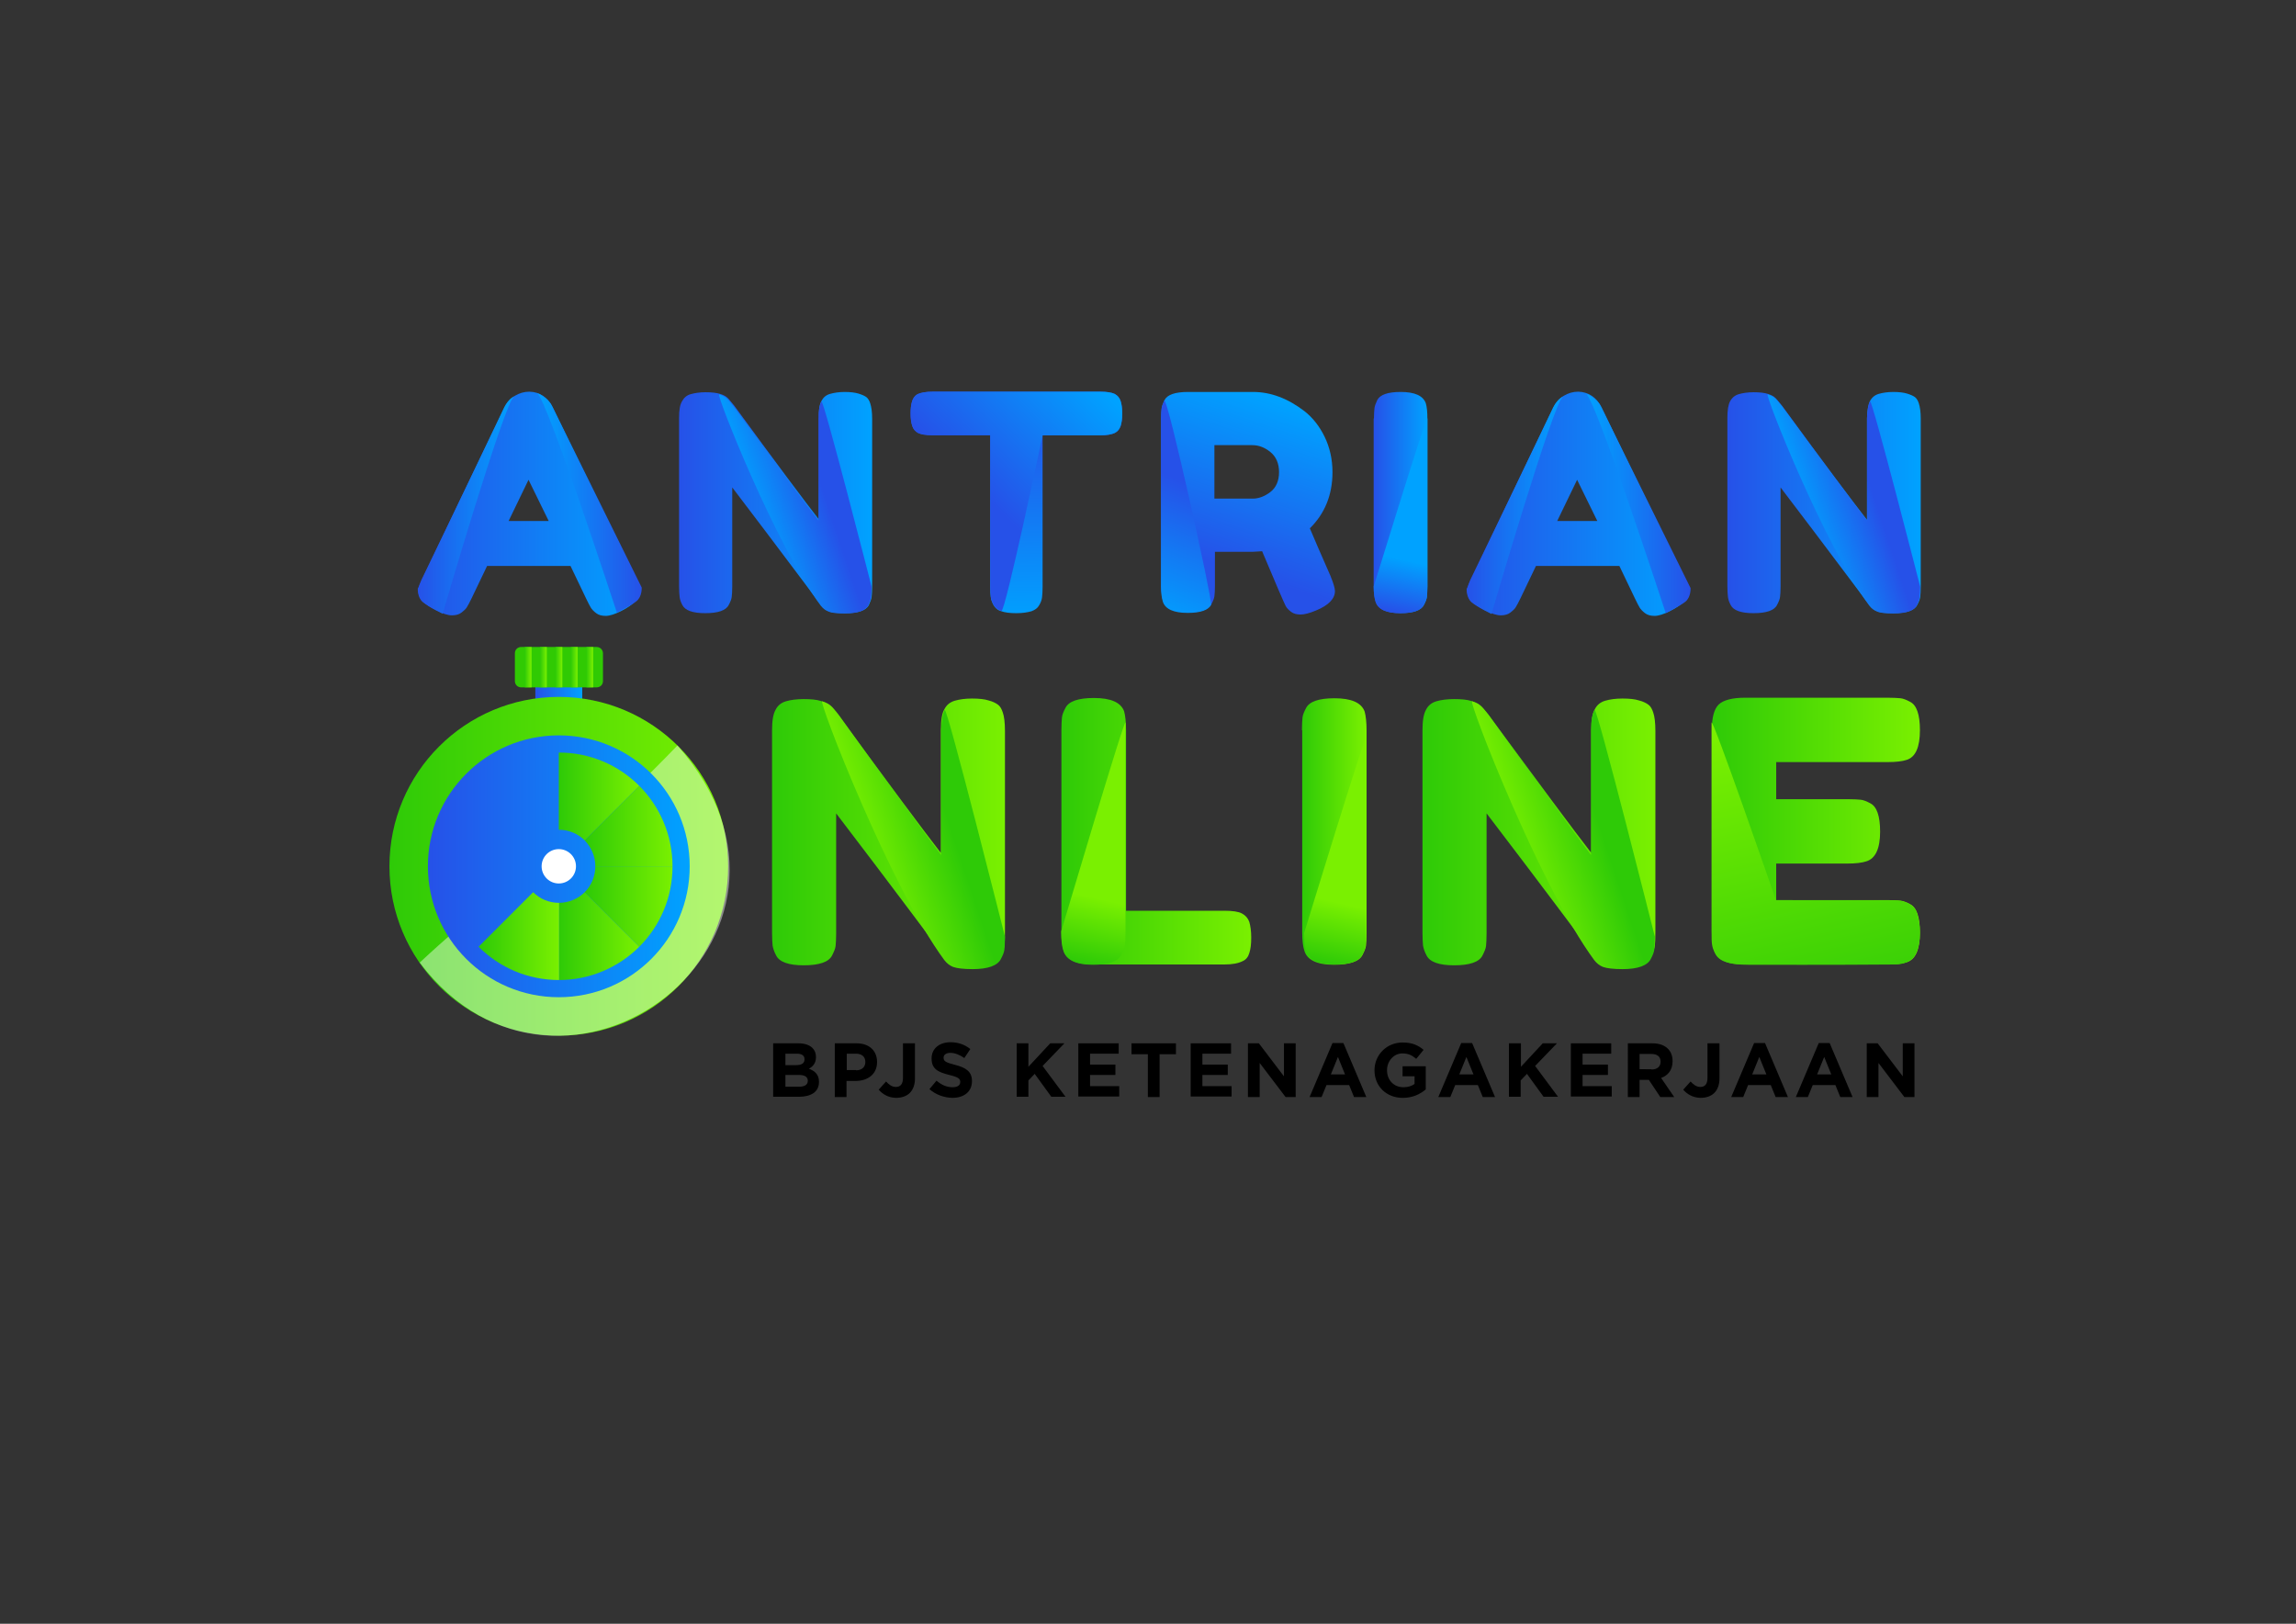 <?xml version="1.0" encoding="utf-8"?>
<!-- Generator: Adobe Illustrator 19.0.0, SVG Export Plug-In . SVG Version: 6.00 Build 0)  -->
<svg version="1.1" id="Layer_1" xmlns="http://www.w3.org/2000/svg" xmlns:xlink="http://www.w3.org/1999/xlink" x="0px" y="0px"
	 viewBox="0 0 841.9 595.3" style="enable-background:new 0 0 841.9 595.3;" xml:space="preserve">
<rect x="0" y="0" width="841.9" height="595.3" fill="#333333" stroke="none"/>
<style type="text/css">
	.st0{fill:url(#XMLID_2_);}
	.st1{fill:url(#XMLID_11_);}
	.st2{fill:url(#XMLID_20_);}
	.st3{fill:url(#XMLID_23_);}
	.st4{fill:url(#XMLID_24_);}
	.st5{fill:url(#XMLID_25_);}
	.st6{fill:url(#XMLID_26_);}
	.st7{fill:url(#XMLID_27_);}
	.st8{fill:url(#XMLID_28_);}
	.st9{fill:url(#XMLID_29_);}
	.st10{fill:url(#XMLID_31_);}
	.st11{fill:url(#XMLID_33_);}
	.st12{fill:url(#XMLID_34_);}
	.st13{fill:url(#XMLID_35_);}
	.st14{fill:url(#XMLID_36_);}
	.st15{fill:url(#XMLID_37_);}
	.st16{fill:url(#XMLID_56_);}
	.st17{fill:#30CA03;}
	.st18{fill:url(#XMLID_57_);}
	.st19{fill:url(#XMLID_58_);}
	.st20{fill:url(#XMLID_59_);}
	.st21{fill:url(#XMLID_60_);}
	.st22{fill:url(#XMLID_61_);}
	.st23{fill:url(#XMLID_62_);}
	.st24{opacity:0.43;fill:#FFFFFF;}
	.st25{fill:url(#XMLID_63_);}
	.st26{fill:#FFFFFF;}
	.st27{fill:url(#XMLID_64_);}
	.st28{fill:url(#XMLID_65_);}
	.st29{fill:url(#XMLID_66_);}
	.st30{fill:url(#XMLID_67_);}
	.st31{fill:url(#XMLID_68_);}
	.st32{fill:url(#XMLID_69_);}
	.st33{fill:url(#XMLID_70_);}
	.st34{fill:url(#XMLID_71_);}
	.st35{fill:url(#XMLID_72_);}
	.st36{fill:url(#XMLID_73_);}
	.st37{fill:url(#XMLID_74_);}
	.st38{fill:url(#XMLID_75_);}
	.st39{fill:url(#XMLID_76_);}
	.st40{fill:url(#XMLID_77_);}
	.st41{fill:url(#XMLID_78_);}
</style>
<linearGradient id="XMLID_2_" gradientUnits="userSpaceOnUse" x1="153.202" y1="184.733" x2="234.446" y2="184.733">
	<stop  offset="0" style="stop-color:#2651E8"/>
	<stop  offset="1" style="stop-color:#00A2FF"/>
</linearGradient>
<path id="XMLID_146_" class="st0" d="M202.7,149.4l29.8,61.7c1.3,2.5,1.9,4.4,1.9,5.6c0,2.7-2.1,5-6.4,7.2c-2.5,1.3-4.5,1.9-5.9,1.9
	c-1.4,0-2.6-0.3-3.5-1c-0.9-0.7-1.6-1.4-2-2.1c-0.4-0.7-1-1.8-1.7-3.3l-5.7-11.9h-30.6l-5.7,11.9c-0.7,1.5-1.3,2.5-1.7,3.2
	c-0.4,0.7-1.1,1.3-2,2c-0.9,0.7-2.1,1-3.5,1c-1.4,0-3.4-0.6-5.9-1.9c-4.3-2.1-6.4-4.4-6.4-7.1c0-1.3,0.6-3.1,1.9-5.6l29.8-61.8
	c0.8-1.7,2-3.1,3.7-4.1c1.7-1,3.4-1.5,5.3-1.5C197.9,143.7,200.8,145.6,202.7,149.4z M193.8,175.9l-7.3,15.1h14.7L193.8,175.9z"/>
<linearGradient id="XMLID_11_" gradientUnits="userSpaceOnUse" x1="248.815" y1="184.236" x2="319.558" y2="184.236">
	<stop  offset="0" style="stop-color:#2651E8"/>
	<stop  offset="1" style="stop-color:#00A2FF"/>
</linearGradient>
<path id="XMLID_149_" class="st1" d="M301.2,147c0.7-1.3,1.7-2.2,3.2-2.6c1.4-0.4,3.2-0.7,5.3-0.7c2.1,0,3.8,0.2,5.1,0.6
	c1.3,0.4,2.2,0.8,2.9,1.3c0.6,0.5,1.1,1.3,1.4,2.3c0.4,1.2,0.7,3.1,0.7,5.6V215c0,1.8-0.1,3.1-0.2,3.9c-0.1,0.8-0.5,1.8-1,2.9
	c-1,2-3.9,3-8.6,3c-2.9,0-4.9-0.2-6-0.7c-1.1-0.4-2-1.1-2.8-2.1c-16.6-22.1-27.5-36.5-32.7-43.3V215c0,1.8-0.1,3.1-0.2,3.9
	c-0.1,0.8-0.5,1.8-1.1,2.9c-1,2-3.9,3-8.6,3c-4.6,0-7.4-1-8.4-3c-0.6-1.1-0.9-2.1-1-3c-0.1-0.9-0.2-2.2-0.2-3.9v-61.7
	c0-2.8,0.3-4.8,1.1-6.1c0.7-1.3,1.7-2.2,3.2-2.6c1.4-0.4,3.2-0.7,5.4-0.7c2.2,0,4,0.2,5.3,0.6c1.3,0.4,2.2,0.9,2.7,1.4
	c0.3,0.2,1.1,1.2,2.5,2.9c15.5,21.2,25.9,35.1,31.2,41.9v-37.4C300.1,150.4,300.5,148.3,301.2,147z"/>
<linearGradient id="XMLID_20_" gradientUnits="userSpaceOnUse" x1="302.005" y1="180.206" x2="275.509" y2="189.036">
	<stop  offset="0" style="stop-color:#2651E8"/>
	<stop  offset="1" style="stop-color:#00A2FF"/>
</linearGradient>
<path id="XMLID_232_" class="st2" d="M301.2,147.2c0.7-1.3,18.4,67.9,18.4,67.9c0,1.8-0.1,3.1-0.2,3.9c-0.1,0.8-0.5,1.8-1,2.9
	c-1,2-3.9,3-8.6,3c-2.9,0-4.9-0.2-6-0.7c-1.1-0.4-2-1.1-2.8-2.1c-16.6-22.1-38.6-77.9-37.3-77.5c1.3,0.4,2.2,0.9,2.7,1.4
	c0.3,0.2,1.1,1.2,2.5,2.9c15.5,21.2,25.9,35.1,31.2,41.9v-37.4C300.1,150.6,300.5,148.5,301.2,147.2z"/>
<linearGradient id="XMLID_23_" gradientUnits="userSpaceOnUse" x1="372.659" y1="150.992" x2="374.157" y2="228.464">
	<stop  offset="0" style="stop-color:#2651E8"/>
	<stop  offset="1" style="stop-color:#00A2FF"/>
</linearGradient>
<path id="XMLID_151_" class="st3" d="M342,143.6h61.5c2.4,0,4.1,0.3,5.2,0.8c1.1,0.6,1.8,1.4,2.2,2.6c0.4,1.2,0.6,2.7,0.6,4.6
	c0,1.9-0.2,3.4-0.6,4.6c-0.4,1.1-1,1.9-1.9,2.4c-1.3,0.7-3.2,1-5.6,1h-21.1v55.6c0,1.7-0.1,2.9-0.2,3.8c-0.1,0.8-0.4,1.8-1,2.8
	c-0.6,1.1-1.5,1.8-2.9,2.3c-1.4,0.4-3.2,0.7-5.5,0.7c-2.3,0-4.1-0.2-5.5-0.7c-1.4-0.4-2.3-1.2-2.9-2.3c-0.6-1.1-0.9-2-1-2.9
	c-0.1-0.8-0.2-2.1-0.2-3.8v-55.5h-21.2c-2.4,0-4.1-0.3-5.2-0.8c-1.1-0.6-1.8-1.4-2.2-2.6c-0.4-1.2-0.6-2.7-0.6-4.6
	c0-1.9,0.2-3.4,0.6-4.6c0.4-1.1,1-1.9,1.9-2.4C337.7,143.9,339.6,143.6,342,143.6z"/>
<linearGradient id="XMLID_24_" gradientUnits="userSpaceOnUse" x1="357.347" y1="178.481" x2="398.212" y2="136.812">
	<stop  offset="0" style="stop-color:#2651E8"/>
	<stop  offset="1" style="stop-color:#00A2FF"/>
</linearGradient>
<path id="XMLID_230_" class="st4" d="M342,143.6h61.5c2.4,0,4.1,0.3,5.2,0.8c1.1,0.6,1.8,1.4,2.2,2.6c0.4,1.2,0.6,2.7,0.6,4.6
	c0,1.9-0.2,3.4-0.6,4.6c-0.4,1.1-1,1.9-1.9,2.4c-1.3,0.7-3.2,1-5.6,1h-21.1c0,0-13.7,64.9-15.1,64.4c-1.4-0.4-2.3-1.2-2.9-2.3
	c-0.6-1.1-0.9-2-1-2.9c-0.1-0.8-0.2-2.1-0.2-3.8v-55.5h-21.2c-2.4,0-4.1-0.3-5.2-0.8c-1.1-0.6-1.8-1.4-2.2-2.6
	c-0.4-1.2-0.6-2.7-0.6-4.6c0-1.9,0.2-3.4,0.6-4.6c0.4-1.1,1-1.9,1.9-2.4C337.7,143.9,339.6,143.6,342,143.6z"/>
<linearGradient id="XMLID_25_" gradientUnits="userSpaceOnUse" x1="449.452" y1="207.779" x2="469.846" y2="147.465">
	<stop  offset="0" style="stop-color:#2651E8"/>
	<stop  offset="1" style="stop-color:#00A2FF"/>
</linearGradient>
<path id="XMLID_153_" class="st5" d="M487.8,211c1.1,2.7,1.7,4.6,1.7,5.7c0,2.8-2.3,5.2-6.9,7.1c-2.4,1-4.3,1.5-5.7,1.5
	c-1.4,0-2.6-0.3-3.5-1c-0.9-0.7-1.6-1.4-2-2.2c-0.7-1.4-3.6-8.1-8.6-20l-3.4,0.2h-13.9v12.5c0,1.7-0.1,3-0.2,3.8
	c-0.1,0.8-0.5,1.8-1.1,2.9c-1,2-3.9,3-8.6,3c-5.2,0-8.2-1.4-9.1-4.1c-0.4-1.3-0.7-3.2-0.7-5.7v-61.3c0-1.7,0.1-3,0.2-3.8
	c0.1-0.8,0.5-1.8,1-2.9c1-2,3.9-3,8.6-3h23.9c6.5,0,12.8,2.4,18.9,7.1c2.9,2.3,5.4,5.4,7.3,9.3c1.9,3.9,2.9,8.3,2.9,13
	c0,8.3-2.8,15.2-8.3,20.6C481.9,197.5,484.4,203.3,487.8,211z M445.3,182.8h14.1c2.1,0,4.3-0.8,6.4-2.4c2.1-1.6,3.2-4.1,3.2-7.3
	c0-3.2-1.1-5.7-3.2-7.4c-2.1-1.7-4.3-2.5-6.6-2.5h-13.9V182.8z"/>
<linearGradient id="XMLID_26_" gradientUnits="userSpaceOnUse" x1="437.938" y1="178.034" x2="419.017" y2="226.068">
	<stop  offset="0" style="stop-color:#2651E8"/>
	<stop  offset="0.324" style="stop-color:#1A6BEF"/>
	<stop  offset="1" style="stop-color:#00A2FF"/>
</linearGradient>
<path id="XMLID_235_" class="st6" d="M444.1,221.7c-1,2-3.9,3-8.6,3c-5.2,0-8.2-1.4-9.1-4.1c-0.4-1.3-0.7-3.2-0.7-5.7v-61.3
	c0-1.7,0.1-3,0.2-3.8c0.1-0.8,0.5-1.8,1-2.9C428,144.7,444.7,220.5,444.1,221.7z"/>
<linearGradient id="XMLID_27_" gradientUnits="userSpaceOnUse" x1="503.82" y1="184.18" x2="523.385" y2="184.18">
	<stop  offset="0" style="stop-color:#2651E8"/>
	<stop  offset="1" style="stop-color:#00A2FF"/>
</linearGradient>
<path id="XMLID_156_" class="st7" d="M503.8,153.4c0-1.7,0.1-3,0.2-3.8c0.1-0.8,0.5-1.8,1-2.9c1-2,3.9-3,8.6-3
	c5.2,0,8.2,1.4,9.2,4.1c0.4,1.3,0.6,3.2,0.6,5.7V215c0,1.8-0.1,3.1-0.2,3.9c-0.1,0.8-0.5,1.8-1.1,2.9c-1,2-3.9,3-8.6,3
	c-5.2,0-8.2-1.4-9.1-4.2c-0.4-1.2-0.7-3.1-0.7-5.6V153.4z"/>
<linearGradient id="XMLID_28_" gradientUnits="userSpaceOnUse" x1="511.763" y1="224.565" x2="516.127" y2="205.493">
	<stop  offset="0" style="stop-color:#2651E8"/>
	<stop  offset="1" style="stop-color:#00A2FF"/>
</linearGradient>
<path id="XMLID_226_" class="st8" d="M523.4,153.5V215c0,1.8-0.1,3.1-0.2,3.9c-0.1,0.8-0.5,1.8-1.1,2.9c-1,2-3.9,3-8.6,3
	c-5.2,0-8.2-1.4-9.1-4.2c-0.4-1.2-0.7-3.1-0.7-5.6C503.8,214.9,523.4,150.9,523.4,153.5z"/>
<linearGradient id="XMLID_29_" gradientUnits="userSpaceOnUse" x1="537.753" y1="184.733" x2="618.999" y2="184.733">
	<stop  offset="0" style="stop-color:#2651E8"/>
	<stop  offset="1" style="stop-color:#00A2FF"/>
</linearGradient>
<path id="XMLID_158_" class="st9" d="M587.3,149.4l29.8,61.7c1.3,2.5,1.9,4.4,1.9,5.6c0,2.7-2.1,5-6.4,7.2c-2.5,1.3-4.5,1.9-5.9,1.9
	c-1.4,0-2.6-0.3-3.5-1s-1.6-1.4-2-2.1c-0.4-0.7-1-1.8-1.7-3.3l-5.7-11.9h-30.6l-5.7,11.9c-0.7,1.5-1.3,2.5-1.7,3.2
	c-0.4,0.7-1.1,1.3-2,2c-0.9,0.7-2.1,1-3.5,1c-1.4,0-3.4-0.6-5.9-1.9c-4.3-2.1-6.4-4.4-6.4-7.1c0-1.3,0.6-3.1,1.9-5.6l29.8-61.8
	c0.8-1.7,2-3.1,3.7-4.1c1.7-1,3.4-1.5,5.3-1.5C582.4,143.7,585.4,145.6,587.3,149.4z M578.3,175.9l-7.3,15.1h14.7L578.3,175.9z"/>
<linearGradient id="XMLID_31_" gradientUnits="userSpaceOnUse" x1="633.368" y1="184.236" x2="704.11" y2="184.236">
	<stop  offset="0" style="stop-color:#2651E8"/>
	<stop  offset="1" style="stop-color:#00A2FF"/>
</linearGradient>
<path id="XMLID_161_" class="st10" d="M685.7,147c0.7-1.3,1.8-2.2,3.2-2.6c1.4-0.4,3.2-0.7,5.3-0.7s3.8,0.2,5.1,0.6
	c1.3,0.4,2.2,0.8,2.9,1.3c0.6,0.5,1.1,1.3,1.4,2.3c0.4,1.2,0.7,3.1,0.7,5.6v45.8V215c0,1.8-0.1,3.1-0.2,3.9
	c-0.1,0.8-0.5,1.8-1.1,2.9c-1,2-3.9,3-8.6,3c-2.9,0-4.9-0.2-6-0.7c-1.1-0.4-2-1.1-2.8-2.1c-16.6-22.1-27.5-36.5-32.7-43.3V215
	c0,1.8-0.1,3.1-0.2,3.9c-0.1,0.8-0.5,1.8-1.1,2.9c-1,2-3.9,3-8.6,3c-4.6,0-7.4-1-8.4-3c-0.6-1.1-0.9-2.1-1-3
	c-0.1-0.9-0.2-2.2-0.2-3.9v-61.7c0-2.8,0.3-4.8,1-6.1c0.7-1.3,1.8-2.2,3.2-2.6c1.4-0.4,3.2-0.7,5.4-0.7s4,0.2,5.2,0.6
	c1.3,0.4,2.2,0.9,2.7,1.4c0.3,0.2,1.1,1.2,2.5,2.9c15.5,21.2,25.9,35.1,31.2,41.9v-37.4C684.7,150.4,685,148.3,685.7,147z"/>
<g id="XMLID_121_">
	<linearGradient id="XMLID_33_" gradientUnits="userSpaceOnUse" x1="283.167" y1="304.845" x2="368.489" y2="304.845">
		<stop  offset="0" style="stop-color:#2ECA07"/>
		<stop  offset="1" style="stop-color:#7AF001"/>
	</linearGradient>
	<path id="XMLID_244_" class="st11" d="M346.3,260c0.8-1.6,2.1-2.6,3.8-3.1c1.7-0.5,3.8-0.8,6.3-0.8c2.5,0,4.6,0.2,6.1,0.7
		c1.6,0.4,2.7,1,3.5,1.6c0.8,0.6,1.3,1.6,1.7,2.8c0.5,1.4,0.8,3.7,0.8,6.8v74c0,2.1-0.1,3.7-0.2,4.7c-0.1,1-0.6,2.1-1.3,3.5
		c-1.2,2.4-4.7,3.6-10.4,3.6c-3.5,0-5.9-0.3-7.2-0.8c-1.3-0.5-2.4-1.4-3.3-2.5c-20-26.7-33.2-44.1-39.5-52.3v43.9
		c0,2.1-0.1,3.7-0.2,4.7c-0.1,1-0.6,2.1-1.3,3.5c-1.2,2.4-4.7,3.6-10.4,3.6c-5.5,0-8.9-1.2-10.1-3.6c-0.7-1.3-1.1-2.5-1.3-3.6
		c-0.1-1.1-0.2-2.6-0.2-4.7v-74.4c0-3.4,0.4-5.8,1.3-7.4c0.8-1.6,2.1-2.6,3.8-3.1c1.7-0.5,3.9-0.8,6.5-0.8c2.7,0,4.8,0.2,6.3,0.7
		c1.6,0.5,2.6,1,3.3,1.7c0.4,0.3,1.4,1.4,3.1,3.5c18.8,25.5,31.3,42.4,37.6,50.5v-45.1C345,264,345.4,261.5,346.3,260z"/>
	<linearGradient id="XMLID_34_" gradientUnits="userSpaceOnUse" x1="389.151" y1="304.778" x2="458.741" y2="304.778">
		<stop  offset="0" style="stop-color:#2ECA07"/>
		<stop  offset="1" style="stop-color:#7AF001"/>
	</linearGradient>
	<path id="XMLID_246_" class="st12" d="M412.7,333.9H449c2.9,0,5.1,0.3,6.4,1c1.3,0.7,2.2,1.7,2.7,3.1c0.4,1.4,0.7,3.3,0.7,5.7
		c0,2.4-0.2,4.2-0.7,5.7c-0.4,1.4-1.2,2.4-2.3,2.9c-1.7,0.9-4,1.3-6.9,1.3h-48c-6.2,0-9.9-1.7-10.9-5.1c-0.5-1.4-0.8-3.7-0.8-6.8
		v-74.1c0-2,0.1-3.6,0.2-4.6c0.1-1,0.6-2.2,1.3-3.5c1.2-2.4,4.7-3.6,10.4-3.6c6.2,0,9.9,1.6,11.1,4.9c0.4,1.5,0.7,3.8,0.7,6.9V333.9
		z"/>
	<linearGradient id="XMLID_35_" gradientUnits="userSpaceOnUse" x1="477.404" y1="304.778" x2="501.001" y2="304.778">
		<stop  offset="0" style="stop-color:#2ECA07"/>
		<stop  offset="1" style="stop-color:#7AF001"/>
	</linearGradient>
	<path id="XMLID_248_" class="st13" d="M477.4,267.7c0-2,0.1-3.6,0.2-4.6c0.1-1,0.6-2.2,1.3-3.5c1.2-2.4,4.7-3.6,10.4-3.6
		c6.2,0,9.9,1.6,11.1,4.9c0.4,1.5,0.7,3.8,0.7,6.9v74.1c0,2.1-0.1,3.7-0.2,4.7c-0.1,1-0.6,2.1-1.3,3.5c-1.2,2.4-4.7,3.6-10.4,3.6
		c-6.2,0-9.9-1.7-10.9-5.1c-0.5-1.4-0.8-3.7-0.8-6.8V267.7z"/>
	<linearGradient id="XMLID_36_" gradientUnits="userSpaceOnUse" x1="521.663" y1="304.845" x2="606.984" y2="304.845">
		<stop  offset="0" style="stop-color:#2ECA07"/>
		<stop  offset="1" style="stop-color:#7AF001"/>
	</linearGradient>
	<path id="XMLID_250_" class="st14" d="M584.8,260c0.8-1.6,2.1-2.6,3.8-3.1c1.7-0.5,3.8-0.8,6.3-0.8s4.6,0.2,6.1,0.7
		c1.6,0.4,2.7,1,3.5,1.6c0.8,0.6,1.3,1.6,1.7,2.8c0.5,1.4,0.8,3.7,0.8,6.8v74c0,2.1-0.1,3.7-0.2,4.7c-0.1,1-0.6,2.1-1.3,3.5
		c-1.2,2.4-4.7,3.6-10.4,3.6c-3.5,0-5.9-0.3-7.2-0.8c-1.3-0.5-2.4-1.4-3.3-2.5c-20-26.7-33.2-44.1-39.5-52.3v43.9
		c0,2.1-0.1,3.7-0.2,4.7c-0.1,1-0.6,2.1-1.3,3.5c-1.2,2.4-4.7,3.6-10.4,3.6c-5.5,0-8.9-1.2-10.1-3.6c-0.7-1.3-1.1-2.5-1.3-3.6
		c-0.1-1.1-0.2-2.6-0.2-4.7v-74.4c0-3.4,0.4-5.8,1.3-7.4c0.8-1.6,2.1-2.6,3.8-3.1c1.7-0.5,3.9-0.8,6.5-0.8c2.7,0,4.8,0.2,6.3,0.7
		c1.6,0.5,2.6,1,3.3,1.7c0.4,0.3,1.4,1.4,3.1,3.5c18.8,25.5,31.3,42.4,37.6,50.5v-45.1C583.5,264,583.9,261.5,584.8,260z"/>
	<linearGradient id="XMLID_37_" gradientUnits="userSpaceOnUse" x1="627.646" y1="304.778" x2="704.034" y2="304.778">
		<stop  offset="0" style="stop-color:#2ECA07"/>
		<stop  offset="1" style="stop-color:#7AF001"/>
	</linearGradient>
	<path id="XMLID_252_" class="st15" d="M651.2,330h41.1c2,0,3.6,0.1,4.6,0.2c1,0.1,2.2,0.6,3.5,1.3c2.4,1.2,3.6,4.7,3.6,10.4
		c0,6.2-1.6,9.9-4.9,10.9c-1.5,0.5-3.8,0.8-6.9,0.8h-52.8c-6.2,0-9.9-1.7-10.9-5.1c-0.5-1.4-0.8-3.7-0.8-6.8v-74.1
		c0-4.5,0.8-7.6,2.5-9.3c1.7-1.6,4.9-2.5,9.6-2.5h52.5c2,0,3.6,0.1,4.6,0.2c1,0.1,2.2,0.6,3.5,1.3c2.4,1.2,3.6,4.7,3.6,10.4
		c0,6.2-1.6,9.9-4.9,10.9c-1.5,0.5-3.8,0.8-6.9,0.8h-40.9V293h26.4c2,0,3.6,0.1,4.6,0.2c1,0.1,2.2,0.6,3.5,1.3
		c2.4,1.2,3.6,4.7,3.6,10.4c0,6.2-1.7,9.9-5.1,10.9c-1.5,0.5-3.8,0.8-6.9,0.8h-26.1V330z"/>
</g>
<g id="XMLID_165_">
	<path id="XMLID_166_" d="M283.7,382.5h9.1c2.2,0,4,0.6,5.1,1.7c0.9,0.9,1.3,2,1.3,3.3v0.1c0,2.2-1.2,3.5-2.6,4.2
		c2.3,0.9,3.7,2.2,3.7,4.8v0.1c0,3.6-2.9,5.4-7.4,5.4h-9.4V382.5z M291.9,390.5c1.9,0,3.1-0.6,3.1-2.1v-0.1c0-1.3-1-2-2.8-2H288v4.2
		H291.9z M293.1,398.4c1.9,0,3.1-0.7,3.1-2.1v-0.1c0-1.3-1-2.1-3.2-2.1h-5v4.3H293.1z"/>
	<path id="XMLID_170_" d="M306.1,382.5h8c4.7,0,7.5,2.8,7.5,6.8v0.1c0,4.5-3.5,6.9-7.9,6.9h-3.3v5.9h-4.3V382.5z M313.9,392.4
		c2.2,0,3.4-1.3,3.4-3v-0.1c0-1.9-1.3-3-3.5-3h-3.3v6H313.9z"/>
	<path id="XMLID_173_" d="M322.2,399.5l2.7-3c1.1,1.2,2.2,2,3.6,2c1.6,0,2.6-1,2.6-3.3v-12.7h4.4v12.9c0,2.3-0.7,4.1-1.9,5.3
		c-1.2,1.2-3,1.8-5.1,1.8C325.6,402.4,323.6,401.1,322.2,399.5z"/>
	<path id="XMLID_175_" d="M340.8,399.3l2.6-3.1c1.8,1.5,3.6,2.4,5.9,2.4c1.8,0,2.8-0.7,2.8-1.9v-0.1c0-1.1-0.7-1.7-4-2.5
		c-4-1-6.5-2.1-6.5-6v-0.1c0-3.6,2.9-5.9,6.9-5.9c2.9,0,5.3,0.9,7.3,2.5l-2.2,3.3c-1.7-1.2-3.5-1.9-5.1-1.9c-1.7,0-2.5,0.8-2.5,1.7
		v0.1c0,1.3,0.8,1.7,4.2,2.6c4,1,6.2,2.5,6.2,5.9v0.1c0,3.9-3,6.1-7.2,6.1C346.2,402.4,343.2,401.4,340.8,399.3z"/>
	<path id="XMLID_177_" d="M372.8,382.5h4.3v8.6l8-8.6h5.2l-8,8.3l8.4,11.3h-5.2l-6.1-8.4l-2.3,2.4v6h-4.3V382.5z"/>
	<path id="XMLID_179_" d="M395.4,382.5h14.8v3.8h-10.5v4h9.3v3.8h-9.3v4.1h10.7v3.8h-15V382.5z"/>
	<path id="XMLID_181_" d="M420.9,386.5h-6v-4h16.3v4h-6v15.7h-4.3V386.5z"/>
	<path id="XMLID_183_" d="M436.6,382.5h14.8v3.8h-10.5v4h9.3v3.8h-9.3v4.1h10.7v3.8h-15V382.5z"/>
	<path id="XMLID_185_" d="M457.6,382.5h4l9.2,12.1v-12.1h4.3v19.7h-3.7l-9.5-12.5v12.5h-4.3V382.5z"/>
	<path id="XMLID_187_" d="M488.6,382.4h4l8.4,19.8h-4.5l-1.8-4.4h-8.3l-1.8,4.4h-4.4L488.6,382.4z M493.2,393.9l-2.6-6.4l-2.6,6.4
		H493.2z"/>
	<path id="XMLID_190_" d="M504,392.4L504,392.4c0-5.6,4.4-10.2,10.3-10.2c3.5,0,5.7,1,7.7,2.7l-2.7,3.3c-1.5-1.3-2.9-2-5.1-2
		c-3.1,0-5.6,2.8-5.6,6.1v0.1c0,3.6,2.5,6.2,6,6.2c1.6,0,3-0.4,4.1-1.2v-2.8h-4.4v-3.7h8.5v8.5c-2,1.7-4.8,3.1-8.4,3.1
		C508.3,402.5,504,398.2,504,392.4z"/>
	<path id="XMLID_192_" d="M535.8,382.4h4l8.4,19.8h-4.5l-1.8-4.4h-8.3l-1.8,4.4h-4.4L535.8,382.4z M540.3,393.9l-2.6-6.4l-2.6,6.4
		H540.3z"/>
	<path id="XMLID_195_" d="M553.4,382.5h4.3v8.6l8-8.6h5.2l-8,8.3l8.4,11.3H566l-6.1-8.4l-2.3,2.4v6h-4.3V382.5z"/>
	<path id="XMLID_197_" d="M576,382.5h14.8v3.8h-10.5v4h9.3v3.8h-9.3v4.1h10.7v3.8h-15V382.5z"/>
	<path id="XMLID_199_" d="M596.9,382.5h9c2.5,0,4.4,0.7,5.7,2c1.1,1.1,1.7,2.6,1.7,4.5v0.1c0,3.2-1.7,5.2-4.2,6.1l4.8,7h-5.1
		l-4.2-6.3h-3.4v6.3h-4.3V382.5z M605.6,392.1c2.1,0,3.3-1.1,3.3-2.8v-0.1c0-1.9-1.3-2.8-3.4-2.8h-4.3v5.6H605.6z"/>
	<path id="XMLID_202_" d="M617.2,399.5l2.7-3c1.1,1.2,2.2,2,3.6,2c1.6,0,2.6-1,2.6-3.3v-12.7h4.4v12.9c0,2.3-0.7,4.1-1.9,5.3
		c-1.2,1.2-3,1.8-5.1,1.8C620.6,402.4,618.6,401.1,617.2,399.5z"/>
	<path id="XMLID_204_" d="M643.2,382.4h4l8.4,19.8h-4.5l-1.8-4.4H641l-1.8,4.4h-4.4L643.2,382.4z M647.7,393.9l-2.6-6.4l-2.6,6.4
		H647.7z"/>
	<path id="XMLID_207_" d="M666.9,382.4h4l8.4,19.8h-4.5l-1.8-4.4h-8.3l-1.8,4.4h-4.4L666.9,382.4z M671.5,393.9l-2.6-6.4l-2.6,6.4
		H671.5z"/>
	<path id="XMLID_210_" d="M684.5,382.5h4l9.2,12.1v-12.1h4.3v19.7h-3.7l-9.5-12.5v12.5h-4.3V382.5z"/>
</g>
<linearGradient id="XMLID_56_" gradientUnits="userSpaceOnUse" x1="196.336" y1="252.602" x2="213.539" y2="252.602">
	<stop  offset="0" style="stop-color:#2651E8"/>
	<stop  offset="1" style="stop-color:#00A2FF"/>
</linearGradient>
<rect id="XMLID_224_" x="196.3" y="246.5" class="st16" width="17.2" height="12.3"/>
<path id="XMLID_223_" class="st17" d="M221.1,239.5v10.2c0,1.3-1,2.3-2.3,2.3h-27.7c-1.3,0-2.3-1-2.3-2.3v-10.2c0-1.3,1-2.3,2.3-2.3
	h27.7C220.1,237.2,221.1,238.3,221.1,239.5z"/>
<g id="XMLID_238_">
	<linearGradient id="XMLID_57_" gradientUnits="userSpaceOnUse" x1="192.39" y1="244.648" x2="194.91" y2="244.648">
		<stop  offset="0" style="stop-color:#2ECA07"/>
		<stop  offset="1" style="stop-color:#7AF001"/>
	</linearGradient>
	<rect id="XMLID_222_" x="192.4" y="237.2" class="st18" width="2.5" height="14.8"/>
	<linearGradient id="XMLID_58_" gradientUnits="userSpaceOnUse" x1="198.033" y1="244.648" x2="200.553" y2="244.648">
		<stop  offset="0" style="stop-color:#2ECA07"/>
		<stop  offset="1" style="stop-color:#7AF001"/>
	</linearGradient>
	<rect id="XMLID_221_" x="198" y="237.2" class="st19" width="2.5" height="14.8"/>
	<linearGradient id="XMLID_59_" gradientUnits="userSpaceOnUse" x1="203.676" y1="244.648" x2="206.198" y2="244.648">
		<stop  offset="0" style="stop-color:#2ECA07"/>
		<stop  offset="1" style="stop-color:#7AF001"/>
	</linearGradient>
	<rect id="XMLID_220_" x="203.7" y="237.2" class="st20" width="2.5" height="14.8"/>
	<linearGradient id="XMLID_60_" gradientUnits="userSpaceOnUse" x1="209.319" y1="244.648" x2="211.842" y2="244.648">
		<stop  offset="0" style="stop-color:#2ECA07"/>
		<stop  offset="1" style="stop-color:#7AF001"/>
	</linearGradient>
	<rect id="XMLID_219_" x="209.3" y="237.2" class="st21" width="2.5" height="14.8"/>
	<linearGradient id="XMLID_61_" gradientUnits="userSpaceOnUse" x1="214.962" y1="244.648" x2="217.485" y2="244.648">
		<stop  offset="0" style="stop-color:#2ECA07"/>
		<stop  offset="1" style="stop-color:#7AF001"/>
	</linearGradient>
	<rect id="XMLID_218_" x="215" y="237.2" class="st22" width="2.5" height="14.8"/>
</g>
<linearGradient id="XMLID_62_" gradientUnits="userSpaceOnUse" x1="142.879" y1="317.617" x2="266.996" y2="317.617">
	<stop  offset="0" style="stop-color:#2ECA07"/>
	<stop  offset="1" style="stop-color:#7AF001"/>
</linearGradient>
<circle id="XMLID_217_" class="st23" cx="204.9" cy="317.6" r="62.1"/>
<path id="XMLID_243_" class="st24" d="M248.4,273.3c-46.4,48.2-53.3,41.2-94.5,79.6C206.2,422,310.5,344,248.4,273.3z"/>
<linearGradient id="XMLID_63_" gradientUnits="userSpaceOnUse" x1="156.944" y1="317.617" x2="252.931" y2="317.617">
	<stop  offset="0" style="stop-color:#2651E8"/>
	<stop  offset="1" style="stop-color:#00A2FF"/>
</linearGradient>
<circle id="XMLID_216_" class="st25" cx="204.9" cy="317.6" r="48"/>
<circle id="XMLID_215_" class="st26" cx="204.9" cy="317.6" r="6.3"/>
<g id="XMLID_227_">
	<linearGradient id="XMLID_64_" gradientUnits="userSpaceOnUse" x1="204.937" y1="292.011" x2="234.45" y2="292.011">
		<stop  offset="0" style="stop-color:#2ECA07"/>
		<stop  offset="1" style="stop-color:#7AF001"/>
	</linearGradient>
	<path id="XMLID_214_" class="st27" d="M214.4,308.1l20-20c-7.6-7.6-18-12.2-29.5-12.2v28.3C208.6,304.2,212,305.7,214.4,308.1z"/>
	<linearGradient id="XMLID_65_" gradientUnits="userSpaceOnUse" x1="204.937" y1="343.224" x2="234.45" y2="343.224">
		<stop  offset="0" style="stop-color:#2ECA07"/>
		<stop  offset="1" style="stop-color:#7AF001"/>
	</linearGradient>
	<path id="XMLID_213_" class="st28" d="M204.9,331v28.3c11.5,0,22-4.7,29.5-12.2l-20-20C212,329.5,208.6,331,204.9,331z"/>
	<linearGradient id="XMLID_66_" gradientUnits="userSpaceOnUse" x1="214.413" y1="332.373" x2="246.674" y2="332.373">
		<stop  offset="0" style="stop-color:#2ECA07"/>
		<stop  offset="1" style="stop-color:#7AF001"/>
	</linearGradient>
	<path id="XMLID_212_" class="st29" d="M218.3,317.6c0,3.7-1.5,7.1-3.9,9.5l20,20c7.6-7.6,12.2-18,12.2-29.5H218.3z"/>
	<linearGradient id="XMLID_67_" gradientUnits="userSpaceOnUse" x1="175.425" y1="343.224" x2="204.937" y2="343.224">
		<stop  offset="0" style="stop-color:#2ECA07"/>
		<stop  offset="1" style="stop-color:#7AF001"/>
	</linearGradient>
	<path id="XMLID_164_" class="st30" d="M195.5,327.1l-20,20c7.6,7.6,18,12.2,29.5,12.2V331C201.2,331,197.9,329.5,195.5,327.1z"/>
	<linearGradient id="XMLID_68_" gradientUnits="userSpaceOnUse" x1="214.413" y1="302.861" x2="246.674" y2="302.861">
		<stop  offset="0" style="stop-color:#2ECA07"/>
		<stop  offset="1" style="stop-color:#7AF001"/>
	</linearGradient>
	<path id="XMLID_163_" class="st31" d="M218.3,317.6L218.3,317.6h28.3l0,0c0-11.5-4.7-22-12.2-29.5l-20,20
		C216.8,310.6,218.3,313.9,218.3,317.6z"/>
</g>
<linearGradient id="XMLID_69_" gradientUnits="userSpaceOnUse" x1="153.194" y1="185.101" x2="188.628" y2="185.101">
	<stop  offset="0" style="stop-color:#2651E8"/>
	<stop  offset="1" style="stop-color:#00A2FF"/>
</linearGradient>
<path id="XMLID_225_" class="st32" d="M162.3,225c0,0,22.9-78.4,26.3-79.8c0,0-2.2,1.1-3.7,4.1c-1.5,3-31.7,66.5-31.7,66.5
	s-0.2,3.3,1.9,5C157.3,222.5,162.3,225,162.3,225z"/>
<linearGradient id="XMLID_70_" gradientUnits="userSpaceOnUse" x1="154.572" y1="184.363" x2="192.97" y2="184.363" gradientTransform="matrix(-1 0 0 1 389.887 0)">
	<stop  offset="0" style="stop-color:#2651E8"/>
	<stop  offset="1" style="stop-color:#00A2FF"/>
</linearGradient>
<path id="XMLID_228_" class="st33" d="M226.2,224.6c0,0-25.9-79.2-29.3-80.5c0,0,3.9,1.5,5.4,4.5s33,66.8,33,66.8s0.2,3.3-1.9,5
	C231.2,222.2,226.2,224.6,226.2,224.6z"/>
<linearGradient id="XMLID_71_" gradientUnits="userSpaceOnUse" x1="537.753" y1="185.227" x2="573.188" y2="185.227">
	<stop  offset="0" style="stop-color:#2651E8"/>
	<stop  offset="1" style="stop-color:#00A2FF"/>
</linearGradient>
<path id="XMLID_240_" class="st34" d="M546.9,225.1c0,0,22.9-78.4,26.3-79.8c0,0-2.2,1.1-3.7,4.1c-1.5,3-31.7,66.5-31.7,66.5
	s-0.2,3.3,1.9,5S546.9,225.1,546.9,225.1z"/>
<linearGradient id="XMLID_72_" gradientUnits="userSpaceOnUse" x1="-230.011" y1="184.549" x2="-191.614" y2="184.549" gradientTransform="matrix(-1 0 0 1 389.887 0)">
	<stop  offset="0" style="stop-color:#2651E8"/>
	<stop  offset="1" style="stop-color:#00A2FF"/>
</linearGradient>
<path id="XMLID_237_" class="st35" d="M610.8,224.8c0,0-25.9-79.2-29.3-80.5c0,0,3.9,1.5,5.4,4.5c1.5,3,33,66.8,33,66.8
	s0.2,3.3-1.9,5C615.8,222.3,610.8,224.8,610.8,224.8z"/>
<linearGradient id="XMLID_73_" gradientUnits="userSpaceOnUse" x1="686.557" y1="180.206" x2="660.061" y2="189.036">
	<stop  offset="0" style="stop-color:#2651E8"/>
	<stop  offset="1" style="stop-color:#00A2FF"/>
</linearGradient>
<path id="XMLID_241_" class="st36" d="M685.7,147.2c0.7-1.3,18.4,67.9,18.4,67.9c0,1.8-0.1,3.1-0.2,3.9c-0.1,0.8-0.5,1.8-1,2.9
	c-1,2-3.9,3-8.6,3c-2.9,0-4.9-0.2-6-0.7c-1.1-0.4-2-1.1-2.8-2.1c-16.6-22.1-38.6-77.9-37.3-77.5c1.3,0.4,2.2,0.9,2.7,1.4
	c0.3,0.2,1.1,1.2,2.5,2.9c15.5,21.2,25.9,35.1,31.2,41.9v-37.4C684.7,150.6,685,148.5,685.7,147.2z"/>
<linearGradient id="XMLID_74_" gradientUnits="userSpaceOnUse" x1="347.705" y1="300.613" x2="315.947" y2="311.196">
	<stop  offset="0" style="stop-color:#2ECA07"/>
	<stop  offset="1" style="stop-color:#7AF001"/>
</linearGradient>
<path id="XMLID_120_" class="st37" d="M346.4,260.3c0.8-1.6,22.1,83.1,22.1,83.1c0,2.2-0.1,3.7-0.2,4.7c-0.1,1-0.6,2.2-1.3,3.5
	c-1.2,2.4-4.7,3.7-10.3,3.7c-3.4,0-5.8-0.3-7.2-0.8c-1.3-0.5-2.4-1.4-3.3-2.6c-19.9-27-46.3-95.3-44.7-94.8c1.5,0.5,2.6,1.1,3.2,1.7
	c0.4,0.3,1.4,1.4,3,3.5c18.6,25.9,31.1,42.9,37.4,51.2v-45.7C345.2,264.4,345.6,261.9,346.4,260.3z"/>
<linearGradient id="XMLID_75_" gradientUnits="userSpaceOnUse" x1="585.932" y1="300.613" x2="554.174" y2="311.196">
	<stop  offset="0" style="stop-color:#2ECA07"/>
	<stop  offset="1" style="stop-color:#7AF001"/>
</linearGradient>
<path id="XMLID_255_" class="st38" d="M584.7,260.3c0.8-1.6,22.1,83.1,22.1,83.1c0,2.2-0.1,3.7-0.2,4.7c-0.1,1-0.6,2.2-1.3,3.5
	c-1.2,2.4-4.7,3.7-10.3,3.7c-3.4,0-5.8-0.3-7.2-0.8c-1.3-0.5-2.4-1.4-3.3-2.6c-19.9-27-46.3-95.3-44.7-94.8c1.5,0.5,2.6,1.1,3.2,1.7
	c0.4,0.3,1.4,1.4,3,3.5c18.6,25.9,31.1,42.9,37.4,51.2v-45.7C583.4,264.4,583.8,261.9,584.7,260.3z"/>
<linearGradient id="XMLID_76_" gradientUnits="userSpaceOnUse" x1="487.405" y1="353.491" x2="492.483" y2="331.296">
	<stop  offset="0" style="stop-color:#2ECA07"/>
	<stop  offset="1" style="stop-color:#7AF001"/>
</linearGradient>
<path id="XMLID_257_" class="st39" d="M500.9,270.8v71.5c0,2.1-0.1,3.6-0.2,4.5c-0.1,0.9-0.5,2.1-1.2,3.3c-1.2,2.3-4.5,3.5-10,3.5
	c-6,0-9.5-1.6-10.5-4.9c-0.5-1.4-0.8-3.6-0.8-6.6C478.2,342.2,500.9,267.8,500.9,270.8z"/>
<linearGradient id="XMLID_77_" gradientUnits="userSpaceOnUse" x1="398.634" y1="353.443" x2="404.062" y2="329.722">
	<stop  offset="0" style="stop-color:#2ECA07"/>
	<stop  offset="1" style="stop-color:#7AF001"/>
</linearGradient>
<path id="XMLID_259_" class="st40" d="M412.7,265v76.6c0,2.2-0.1,3.8-0.2,4.8c-0.1,1-0.6,2.2-1.3,3.6c-1.2,2.5-4.7,3.7-10.4,3.7
	c-6.2,0-9.8-1.7-10.9-5.2c-0.5-1.5-0.8-3.8-0.8-7C389.2,341.4,412.7,261.8,412.7,265z"/>
<linearGradient id="XMLID_78_" gradientUnits="userSpaceOnUse" x1="195.172" y1="380.107" x2="221.2" y2="266.352" gradientTransform="matrix(-1 0 0 1 869.679 0)">
	<stop  offset="0" style="stop-color:#2ECA07"/>
	<stop  offset="1" style="stop-color:#7AF001"/>
</linearGradient>
<path id="XMLID_261_" class="st41" d="M651.2,330c7.1,0,44.2,0.1,44.2,0.1s5.9,0.1,7.4,4.3c2.6,8.1,0.5,14.9-1.3,16.8
	c-1.9,2-5,2.4-6.8,2.4c-23.1,0.2-48.8,0.1-53.7,0.1c-6.5,0-10.4-1.2-11.8-3.7c-0.8-1.4-1.3-2.6-1.4-3.6c-0.2-1-0.2-2.6-0.2-4.8V265
	C627.6,261.8,651.2,330,651.2,330z"/>
</svg>
